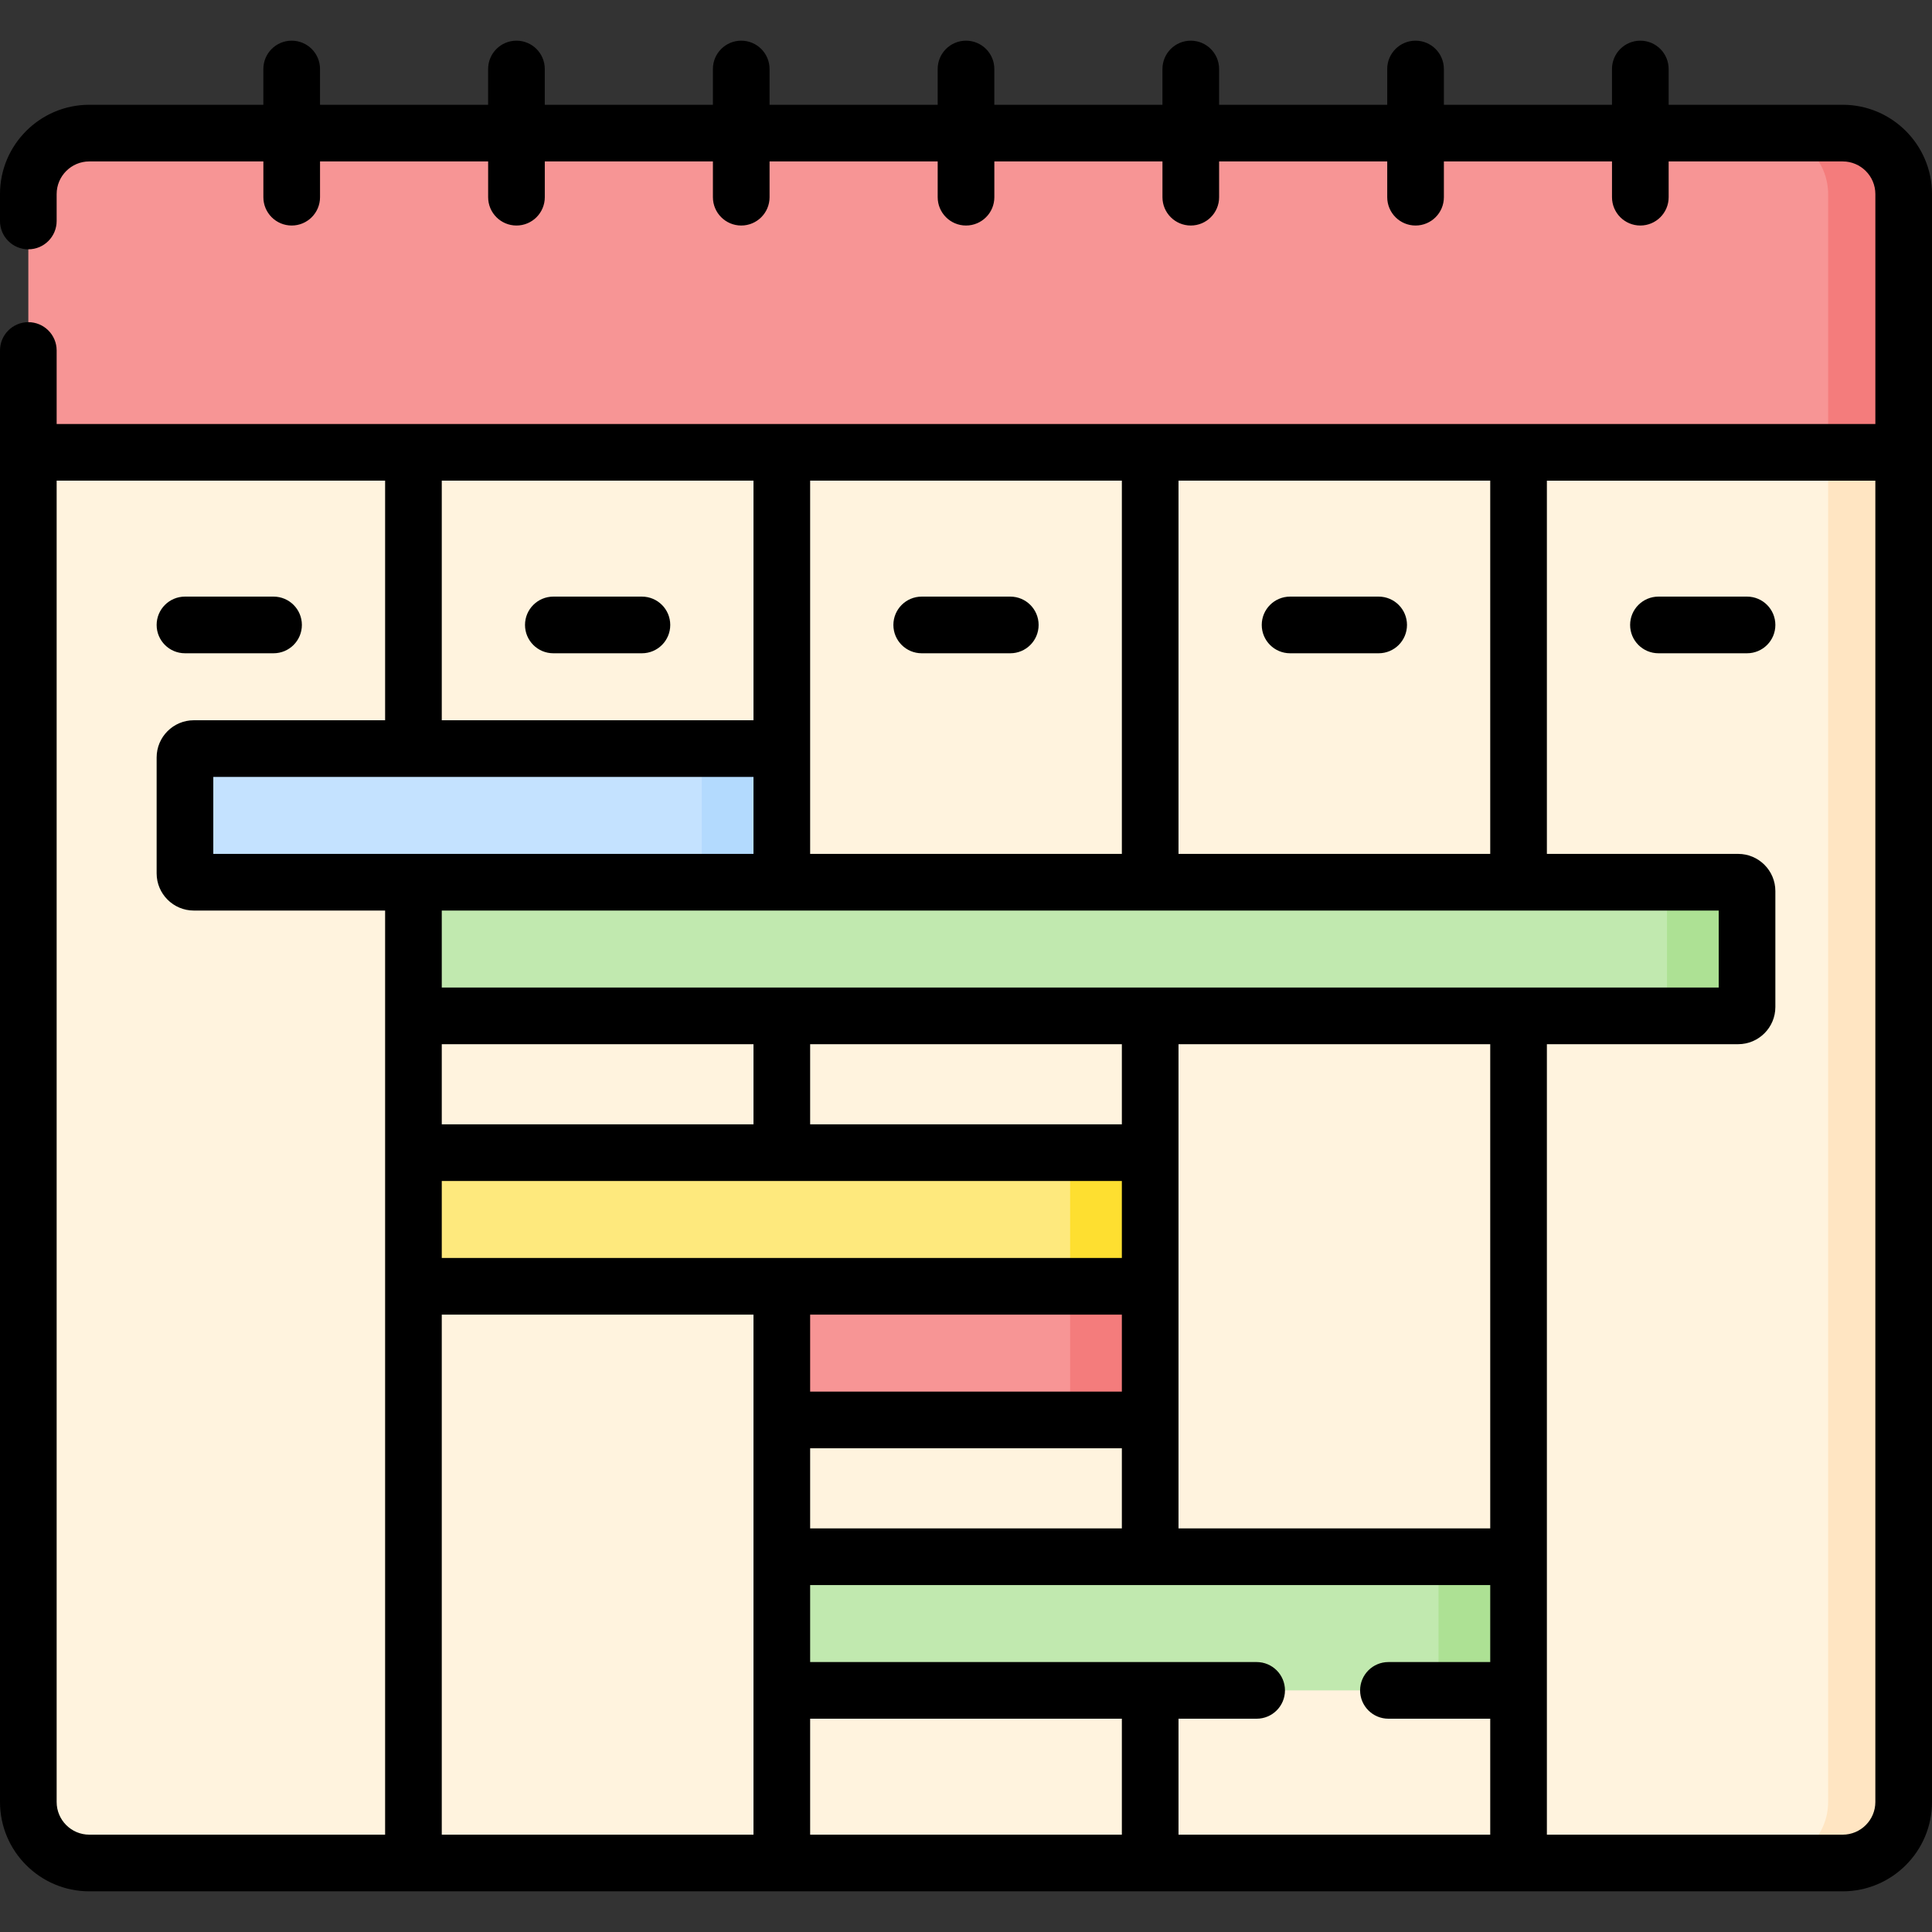 <?xml version="1.0" encoding="UTF-8"?> <svg xmlns="http://www.w3.org/2000/svg" id="Capa_1" height="512" viewBox="0 0 512 512" width="512"><rect x="0" y="0" width="512" height="512" fill="#333333" stroke="none"/><g><g><path d="m488.332 493.713h-464.663c-8.926 0-16.162-7.236-16.162-16.162v-357.68h496.987v357.68c0 8.926-7.236 16.162-16.162 16.162z" fill="#fff3de"></path></g><g><path d="m504.492 119.869v357.679c0 8.928-7.236 16.164-16.164 16.164h-20.018c8.928 0 16.164-7.236 16.164-16.164v-357.679z" fill="#ffe5c2"></path></g><g><path d="m504.494 119.871h-496.987v-68.436c0-8.926 7.236-16.162 16.162-16.162h464.663c8.926 0 16.162 7.236 16.162 16.162z" fill="#f79595"></path></g><g><path d="m504.492 51.438v68.431h-20.018v-68.431c0-8.928-7.236-16.164-16.164-16.164h20.018c8.927-.001 16.164 7.236 16.164 16.164z" fill="#f47c7c"></path></g><g><path d="m207.189 233.798h-155.824c-1.296 0-2.346-1.051-2.346-2.346v-30.724c0-1.296 1.051-2.346 2.346-2.346h155.824z" fill="#c4e2ff"></path></g><g><path d="m185.978 198.379h21.209v35.422h-21.209z" fill="#b3dafe"></path></g><g><path d="m460.635 269.214h-351.068v-35.417h351.068c1.296 0 2.346 1.051 2.346 2.346v30.724c.001 1.297-1.05 2.347-2.346 2.347z" fill="#c1e9af"></path></g><g><path d="m462.985 236.142v30.727c0 1.291-1.051 2.342-2.352 2.342h-21.209c1.291 0 2.342-1.051 2.342-2.342v-30.727c0-1.291-1.051-2.342-2.342-2.342h21.209c1.301 0 2.352 1.051 2.352 2.342z" fill="#ade194"></path></g><g><path d="m109.567 305.466h195.244v35.417h-195.244z" fill="#fee97d"></path></g><g><path d="m283.595 305.464h21.219v35.422h-21.219z" fill="#fedf30"></path></g><g><path d="m207.189 340.883h97.622v35.417h-97.622z" fill="#f79595"></path></g><g><path d="m283.595 340.886h21.219v35.411h-21.219z" fill="#f47c7c"></path></g><g><path d="m207.189 412.552h195.244v35.417h-195.244z" fill="#c1e9af"></path></g><g><path d="m381.222 412.55h21.209v35.422h-21.209z" fill="#ade194"></path></g><g><path d="m488.331 27.766h-46.124v-9.479c0-4.146-3.36-7.507-7.507-7.507-4.146 0-7.507 3.36-7.507 7.507v9.479h-44.552v-9.479c0-4.146-3.36-7.507-7.507-7.507s-7.507 3.36-7.507 7.507v9.479h-44.553v-9.479c0-4.146-3.36-7.507-7.507-7.507-4.146 0-7.507 3.36-7.507 7.507v9.479h-44.552v-9.479c0-4.146-3.36-7.507-7.507-7.507-4.146 0-7.507 3.36-7.507 7.507v9.479h-44.553v-9.479c0-4.146-3.361-7.507-7.507-7.507s-7.507 3.36-7.507 7.507v9.479h-44.553v-9.479c0-4.146-3.361-7.507-7.507-7.507s-7.507 3.36-7.507 7.507v9.479h-44.55v-9.479c0-4.146-3.361-7.507-7.507-7.507s-7.507 3.36-7.507 7.507v9.479h-46.127c-13.051 0-23.669 10.618-23.669 23.669v7.13c0 4.146 3.361 7.507 7.507 7.507s7.507-3.36 7.507-7.507v-7.13c0-4.773 3.883-8.655 8.655-8.655h46.129v9.478c0 4.146 3.361 7.507 7.507 7.507s7.507-3.36 7.507-7.507v-9.478h44.552v9.478c0 4.146 3.361 7.507 7.507 7.507s7.507-3.36 7.507-7.507v-9.478h44.553v9.478c0 4.146 3.361 7.507 7.507 7.507s7.507-3.36 7.507-7.507v-9.478h44.553v9.478c0 4.146 3.361 7.507 7.507 7.507s7.507-3.36 7.507-7.507v-9.478h44.552v9.478c0 4.146 3.36 7.507 7.507 7.507 4.146 0 7.507-3.36 7.507-7.507v-9.478h44.553v9.478c0 4.146 3.36 7.507 7.507 7.507s7.507-3.36 7.507-7.507v-9.478h44.552v9.478c0 4.146 3.36 7.507 7.507 7.507 4.146 0 7.507-3.36 7.507-7.507v-9.478h46.124c4.773 0 8.655 3.882 8.655 8.655v60.929h-481.977v-19.48c0-4.146-3.361-7.507-7.507-7.507-4.145 0-7.506 3.361-7.506 7.507v384.667c0 13.051 10.618 23.669 23.669 23.669h464.663c13.051 0 23.669-10.618 23.669-23.669v-426.116c-.001-13.051-10.619-23.669-23.67-23.669zm-176.013 99.612h82.609v98.913h-82.609zm-97.622 241.415v-20.403h82.609v20.403zm82.609 15.013v21.239h-82.609v-21.239zm-180.231-50.429v-20.404h180.231v20.404zm-60.548-107.086v-20.403h143.157v20.403zm60.548 50.43h82.609v21.239h-82.609zm97.622 21.238v-21.239h82.609v21.239zm-97.622-36.252v-20.403h338.401v20.403zm97.622-63.326v-71.004h82.609v98.913h-82.609zm-97.622-71.003h82.609v63.497h-82.609zm-15.014 141.836v36.252 35.417 145.323h-78.391c-4.772 0-8.655-3.882-8.655-8.655v-350.173h87.047v63.497h-50.696c-5.433 0-9.853 4.42-9.853 9.853v30.724c0 5.434 4.42 9.854 9.853 9.854h50.695zm97.622 216.992h-82.609v-137.816h82.609zm97.623 0h-82.609v-30.732h82.609zm97.622-45.745h-26.979c-4.146 0-7.507 3.36-7.507 7.507s3.36 7.507 7.507 7.507h26.979v30.732h-82.609v-30.732h20.705c4.146 0 7.507-3.36 7.507-7.507s-3.36-7.507-7.507-7.507h-118.327v-20.403h180.231zm0-35.416h-82.609v-128.324h82.609zm102.06 72.506c0 4.773-3.882 8.655-8.655 8.655h-78.392v-209.485h50.695c5.433 0 9.854-4.42 9.854-9.852v-30.724c0-5.434-4.42-9.854-9.854-9.854h-50.695v-98.913h87.046v350.173z"></path><path d="m49.019 173.122h23.475c4.146 0 7.507-3.36 7.507-7.507 0-4.146-3.361-7.507-7.507-7.507h-23.475c-4.146 0-7.507 3.36-7.507 7.507s3.361 7.507 7.507 7.507z"></path><path d="m170.116 158.109h-23.475c-4.146 0-7.507 3.36-7.507 7.507 0 4.146 3.361 7.507 7.507 7.507h23.475c4.146 0 7.507-3.36 7.507-7.507-.001-4.147-3.362-7.507-7.507-7.507z"></path><path d="m267.737 158.109h-23.474c-4.146 0-7.507 3.36-7.507 7.507 0 4.146 3.361 7.507 7.507 7.507h23.474c4.146 0 7.507-3.36 7.507-7.507s-3.36-7.507-7.507-7.507z"></path><path d="m365.359 158.109h-23.475c-4.146 0-7.507 3.36-7.507 7.507 0 4.146 3.36 7.507 7.507 7.507h23.475c4.146 0 7.507-3.36 7.507-7.507s-3.36-7.507-7.507-7.507z"></path><path d="m439.507 173.122h23.475c4.146 0 7.507-3.36 7.507-7.507 0-4.146-3.36-7.507-7.507-7.507h-23.475c-4.146 0-7.507 3.36-7.507 7.507s3.36 7.507 7.507 7.507z"></path></g></g></svg> 